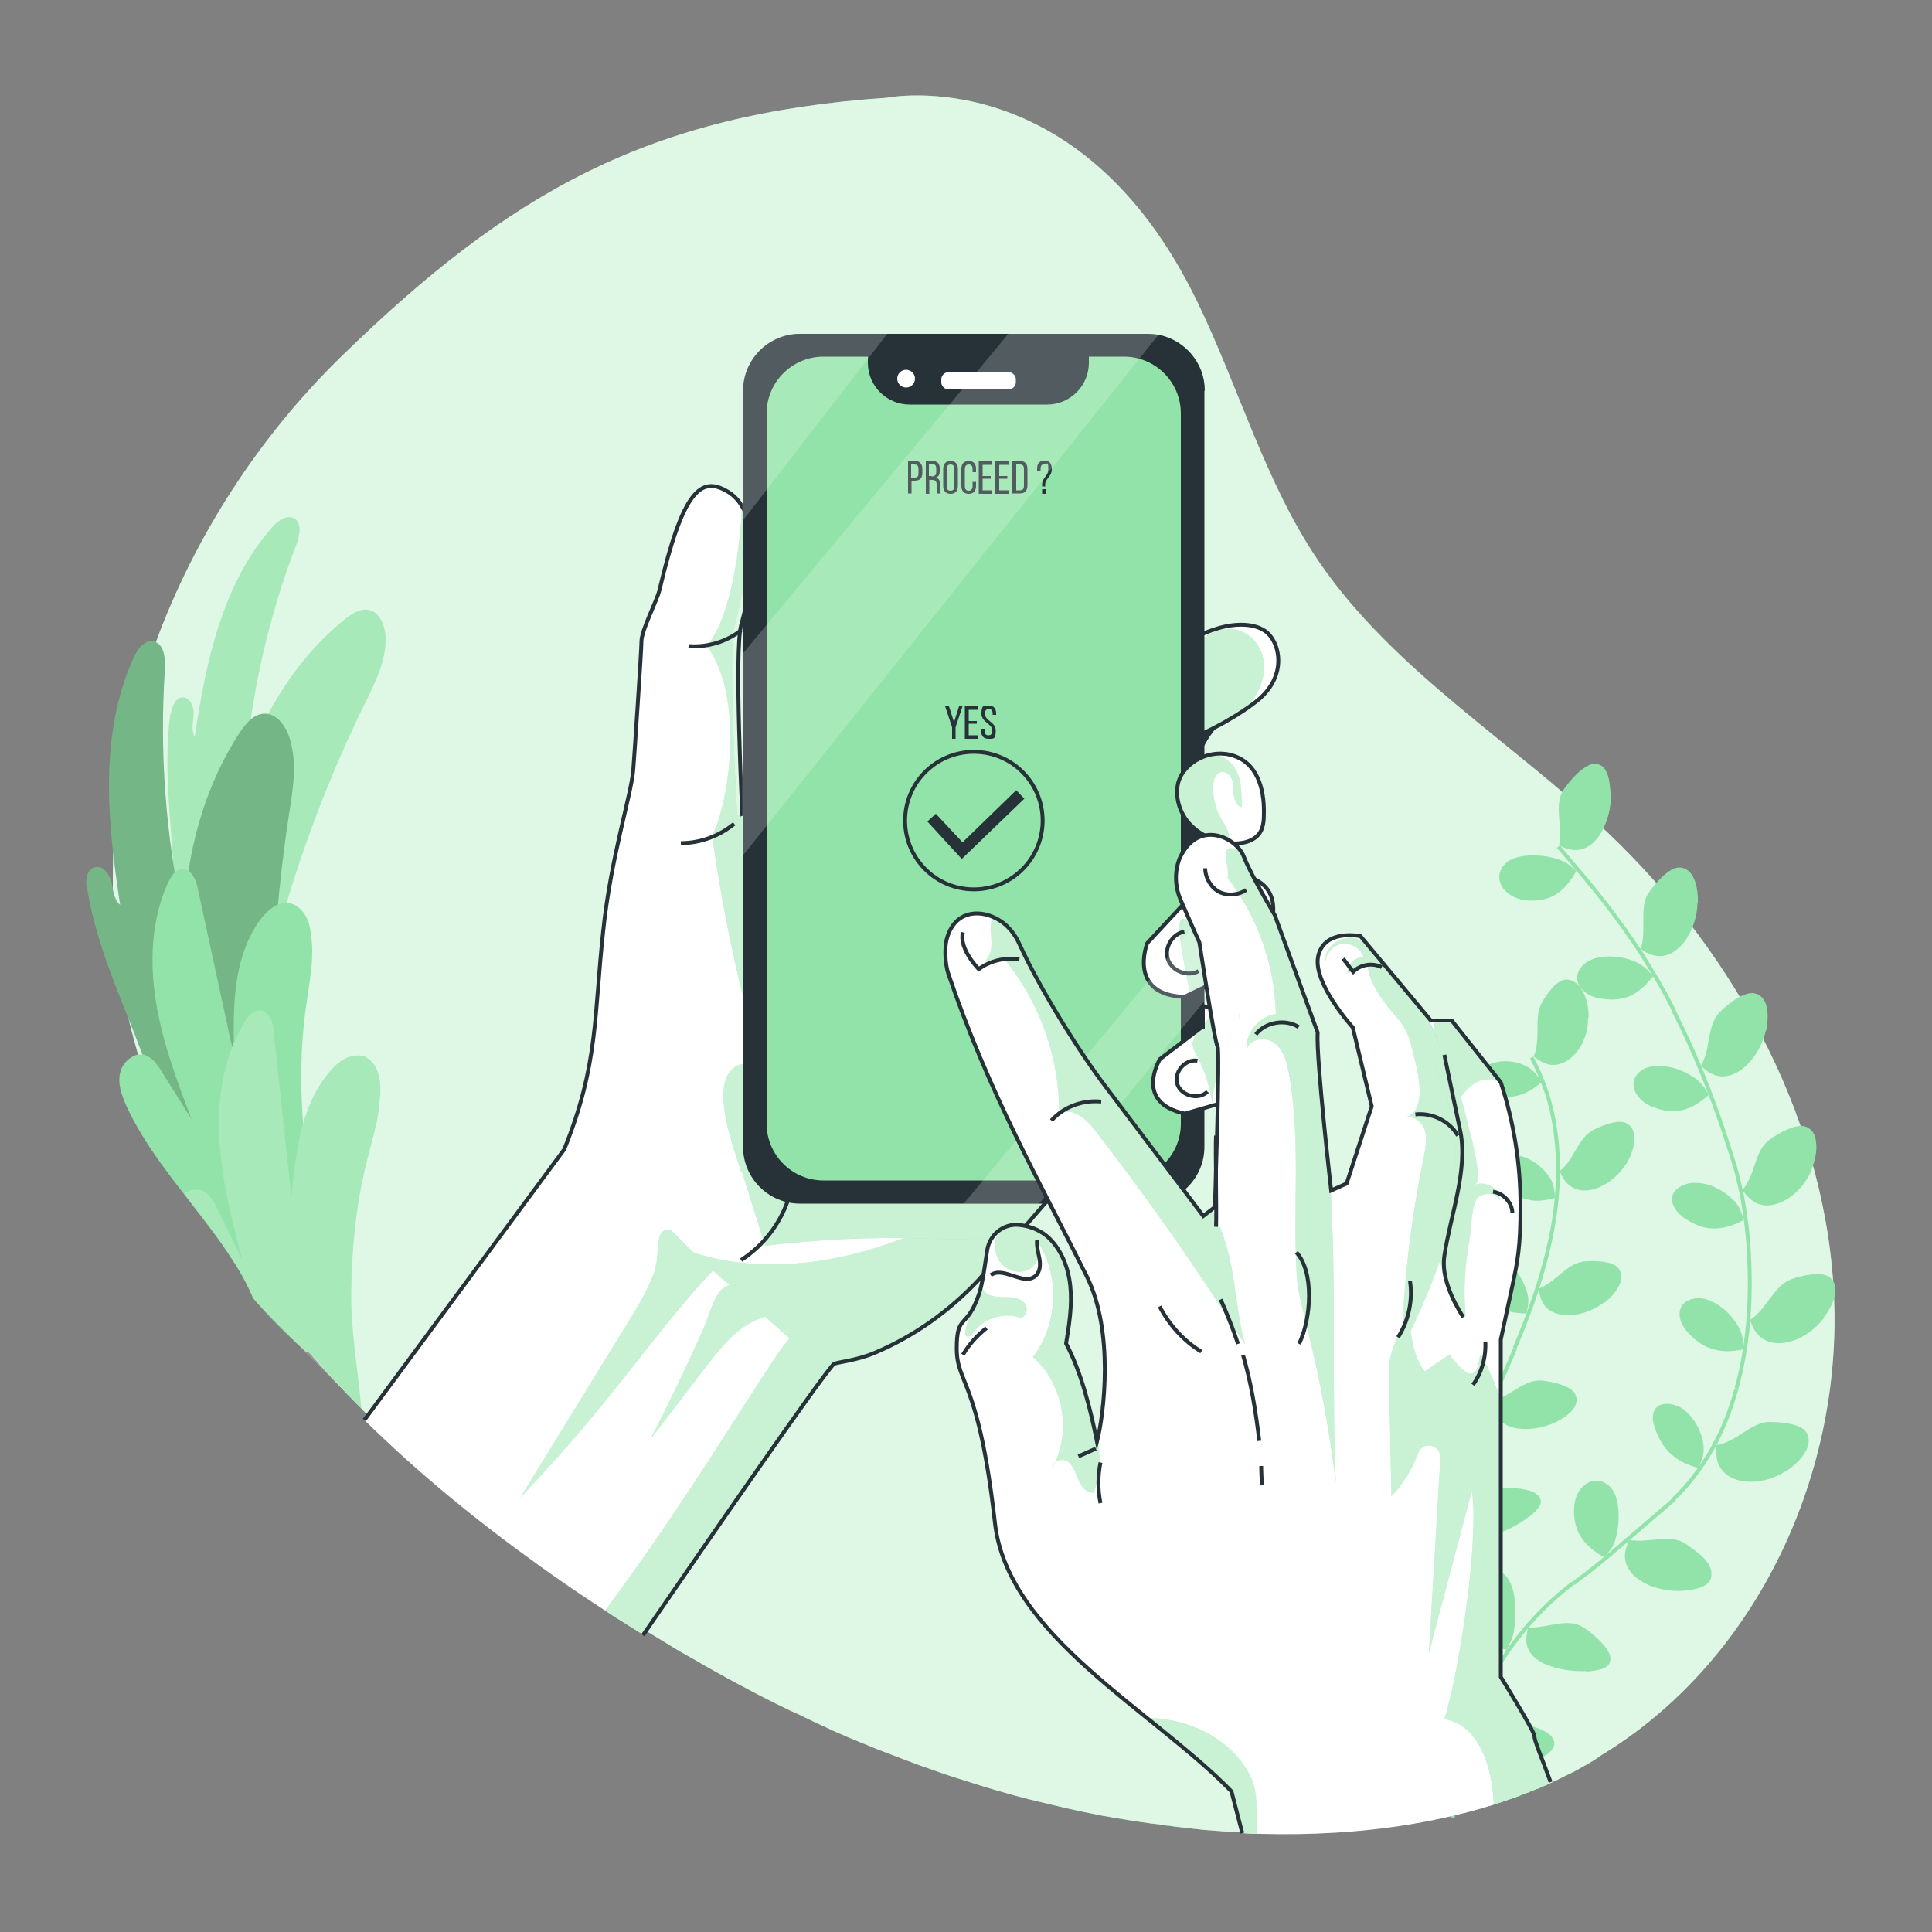 <?xml version="1.0" encoding="UTF-8"?>
<svg id="Layer_1" data-name="Layer 1" xmlns="http://www.w3.org/2000/svg" xmlns:xlink="http://www.w3.org/1999/xlink" version="1.1" viewBox="0 0 500 500">
  <rect x="0" y="0" width="500" height="500" fill="#808080" stroke="none"/>
  <defs>
    <style>
      .cls-1 {
        clip-path: url(#clippath);
      }

      .cls-2, .cls-3, .cls-4, .cls-5, .cls-6, .cls-7, .cls-8 {
        stroke-width: 0px;
      }

      .cls-2, .cls-9, .cls-10, .cls-11 {
        fill: none;
      }

      .cls-3 {
        fill: #263238;
      }

      .cls-4, .cls-5, .cls-12, .cls-7 {
        fill: #fff;
      }

      .cls-4, .cls-5, .cls-8 {
        isolation: isolate;
      }

      .cls-4, .cls-8 {
        opacity: .2;
      }

      .cls-5, .cls-13 {
        opacity: .5;
      }

      .cls-9, .cls-12, .cls-10 {
        stroke: #263238;
      }

      .cls-9, .cls-12, .cls-11 {
        stroke-miterlimit: 10;
      }

      .cls-14 {
        clip-path: url(#clippath-1);
      }

      .cls-15 {
        clip-path: url(#clippath-4);
      }

      .cls-16 {
        clip-path: url(#clippath-3);
      }

      .cls-17 {
        clip-path: url(#clippath-2);
      }

      .cls-18 {
        clip-path: url(#clippath-5);
      }

      .cls-6 {
        fill: #92e3a9;
      }

      .cls-10 {
        stroke-miterlimit: 10;
        stroke-width: 1px;
      }

      .cls-19 {
        opacity: .7;
      }

      .cls-11 {
        stroke: #92e3a9;
      }

      .cls-8 {
        fill: #000;
      }
    </style>
    <clipPath id="clippath">
      <path class="cls-2" d="M301.5,166.3v109.1l-48.2,55.6c-7.6,8.1-16.7,14.6-26.9,18.9-4.6,2-10.2,2.5-10.6,2.9-2.8,2.6-33.2,46.6-49.4,70.2-9.6-5.9-19.1-12.2-28.2-18.8-15.4-11.1-30.3-23.3-43.9-36.7l51.7-70c8.9-22,7.7-34.5,10.1-56.5,2-19.3,7.3-35.3,7.8-41.9.2-2.3,2.1-30.6,2.1-33,0-3.1,4-10.5,4.7-13.5,6-25.6,10.7-29.4,17.4-25.5,1,.6,10,5.6,2,34.7-1.8,6.7.7,49.3.7,49.3l110.7-44.6Z"/>
    </clipPath>
    <clipPath id="clippath-1">
      <path class="cls-2" d="M311,164.2c1.2-.6,2.3-1,3.3-1.3,4-1.4,9.6-2,13.1.4,3.9,2.7,6.2,12.1-2.9,18.7,0,0-6.8,5.4-17.6,9.7-2.8,1.1-6,1-8.6-.5-1.6-.9-2.9-2.2-3-4.1-.4-11,5.7-18.3,15.7-22.9Z"/>
    </clipPath>
    <clipPath id="clippath-2">
      <path class="cls-2" d="M304.8,203.1c-.6,3.3.4,6.8,2.6,9.6,2.3,2.7,5.8,4.7,9.7,5.4,3,.5,6.4.1,8.3-1.8,1.7-1.7,1.7-4.2,1.7-6.4,0-5.4-1.5-12.9-8.9-14.6-6.2-1.4-12.5,2.8-13.4,7.8Z"/>
    </clipPath>
    <clipPath id="clippath-3">
      <path class="cls-2" d="M311.2,265.7l-11,8.4s-6.9,11.2,6.4,14.1l11.5-3.3c5.5-1.6,9.6-6.5,9.6-12.2,0-5.4-3.2-11-16.4-12.3v5.3Z"/>
    </clipPath>
    <clipPath id="clippath-4">
      <path class="cls-2" d="M307.2,233l-10.3,11.1s-5.2,13.3,9.6,13.9l11.6-5.6c5.8-2.8,10.1-8.1,11.2-14.5,1.1-6.4-1.3-12.9-16.6-11.7l-5.5,6.9Z"/>
    </clipPath>
    <clipPath id="clippath-5">
      <path class="cls-2" d="M401.1,461.5c-23.2,10.4-49.4,13.8-75,13.1-1.5,0-3.1-.1-4.6-.2l-2.8-10.8c-20.4-21-57.9-40.3-61.2-69.4-4.2-37.4-9.9-35.9-9.9-45.2s2.6-4.7,5.8-14.2c1-3.1,1.5-7.6,2.1-11.3.6-3.9,4.1-6.8,8-6.5,2.7.2,5.3,1.2,7.3,2.8,3.8,3.2,5.7,8.2,6.2,13.1.5,5-.3,9.9-1.1,14.8,4,7.6,6.3,17,8,25.4,1.8-7,4.5-28.5-2.7-42.9-12.1-24.3-25.4-47.5-35.8-78.3-.8-2.4-1-6.4-.4-8.8,2.4-9.2,11.8-7.7,16.2-2.8,1.2,1.3,2.1,2.8,2.8,4.4,5,10.9,15.2,27.5,22.5,37l24.9,33,3-2.3s1.4-41,.7-41.6c-.7-.7-4.7-26.9-4.7-26.9,0,0-2.2-4.9-4.9-11.1-2.6-6.2,0-11.1,0-11.1,4.7-9.6,14.4-5.1,16.4,0,2,5.1,8,15.1,8,15.1l11.1,30.4c-.4,6.9,3.5,40.9,3.5,40.9l4-1.8,6.5-20-4.9-20.4s-10.7-11.8-8.9-18.7c1.8-6.9,10.9-4.9,10.9-4.9l18.2,21.8h5.4l12.7,16c3.4,10.4,5.1,21.1,5.1,31.9s-.7,14.2-2.2,21.2l-2.9,13.5v87.3s8.7,14,8.7,15.3,1.8,5.3,4.2,11.9Z"/>
    </clipPath>
  </defs>
  <g id="Background_Simple" data-name="Background Simple">
    <g>
      <path class="cls-6" d="M414.2,454.5c-.5.3-1.1.6-1.6,1-.5.3-1,.6-1.5.9-.5.3-1.1.6-1.6.9s-1.1.6-1.6.9-1.1.6-1.6.8c-.5.3-1.1.5-1.6.8-.5.3-1.1.5-1.6.8-.5.2-1.1.5-1.7.8-.7.3-1.3.6-2,.9-.7.3-1.3.6-2,.8-1.4.5-2.7,1.1-4.1,1.6-.5.2-1.1.4-1.6.6-.2,0-.4.1-.6.2-2,.7-4,1.4-6.1,2-1.4.4-2.8.8-4.2,1.2-.7.2-1.4.4-2.1.5-.8.2-1.7.4-2.5.6-.6.1-1.2.3-1.8.4-2.9.6-5.8,1.2-8.8,1.7-.7.1-1.4.2-2,.3-.7.1-1.5.2-2.2.3-1.5.2-2.9.4-4.4.6-.7,0-1.5.2-2.2.2-.5,0-1,.1-1.6.2-.3,0-.7,0-1,.1-1.3.1-2.6.2-4,.3-3.1.2-6.2.4-9.3.5-.4,0-.9,0-1.3,0-.7,0-1.5,0-2.2,0-.9,0-1.8,0-2.6,0-2.1,0-4.3,0-6.4,0-1.5,0-3.1-.1-4.6-.2-.3,0-.6,0-.9,0-2.5-.1-5.1-.3-7.6-.5-1.7-.1-3.4-.3-5.1-.5h-.2c-.8-.1-1.6-.2-2.4-.3-1-.1-2-.2-3.1-.4-.7,0-1.5-.2-2.2-.3-.8-.1-1.7-.2-2.5-.3-3-.4-6.1-.9-9.1-1.4-.8-.1-1.5-.3-2.2-.4-1.4-.2-2.8-.5-4.2-.8-.7-.1-1.3-.3-2-.4-2.9-.6-5.9-1.3-8.8-2-.8-.2-1.6-.4-2.5-.6-.8-.2-1.6-.4-2.5-.6-6-1.5-11.9-3.3-17.8-5.2-.6-.2-1.3-.4-1.9-.6-1.6-.5-3.1-1-4.7-1.6-1.3-.5-2.7-.9-4-1.4-2.1-.8-4.1-1.5-6.1-2.3-1.4-.5-2.8-1.1-4.2-1.6-1.6-.6-3.1-1.3-4.7-1.9-1.4-.6-2.7-1.1-4.1-1.7-.5-.2-1-.5-1.6-.7-1.2-.5-2.5-1.1-3.7-1.7-1.4-.6-2.9-1.3-4.3-2-.2-.1-.4-.2-.6-.3-1.4-.7-2.9-1.4-4.3-2-1.2-.6-2.5-1.2-3.7-1.8-1.8-.9-3.6-1.8-5.5-2.8-1.5-.8-3-1.6-4.5-2.4-1.3-.7-2.7-1.4-4-2.2-.2-.1-.4-.2-.6-.3-1.4-.8-2.7-1.5-4.1-2.3-1-.6-2-1.2-3.1-1.8-1-.6-2-1.1-3-1.7-.9-.5-1.9-1.1-2.8-1.7-1.6-1-3.2-1.9-4.8-2.9-9.6-5.9-19.1-12.2-28.2-18.8-15.4-11.1-30.3-23.3-43.9-36.7-.9-.9-1.9-1.8-2.8-2.8-4.7-4.7-9.2-9.5-13.5-14.5-11.4-13.1-21.5-27.1-29.6-42-6-11.1-11-22.8-14.6-34.9-.8-2.7-1.5-5.4-2.2-8.1-.5-2.2-1-4.5-1.5-6.8-1.8-9.3-2.8-18.7-2.9-28.1,0-2.9,0-5.9.1-8.9.7-18.6,4.5-37.2,11-54.9,10.2-27.7,26.8-53.3,48-74,43.8-42.7,79.7-62.8,141.2-67,0,0,49.9-10.1,80.3,52.7,10.9,22.4,17.6,47,31.7,67.6,19.3,28.1,49.9,46.4,74.7,70,33.6,32,57,75.7,58.5,121.6,1.5,45.9-20.8,93.3-60.7,117.3Z"/>
      <g class="cls-19">
        <path class="cls-7" d="M414.2,454.5c-.5.3-1.1.6-1.6,1-.5.3-1,.6-1.5.9-.5.3-1.1.6-1.6.9s-1.1.6-1.6.9-1.1.6-1.6.8c-.5.3-1.1.5-1.6.8-.5.3-1.1.5-1.6.8-.5.2-1.1.5-1.7.8-.7.3-1.3.6-2,.9-.7.3-1.3.6-2,.8-1.4.5-2.7,1.1-4.1,1.6-.5.2-1.1.4-1.6.6-.2,0-.4.1-.6.2-2,.7-4,1.4-6.1,2-1.4.4-2.8.8-4.2,1.2-.7.2-1.4.4-2.1.5-.8.2-1.7.4-2.5.6-.6.1-1.2.3-1.8.4-2.9.6-5.8,1.2-8.8,1.7-.7.1-1.4.2-2,.3-.7.1-1.5.2-2.2.3-1.5.2-2.9.4-4.4.6-.7,0-1.5.2-2.2.2-.5,0-1,.1-1.6.2-.3,0-.7,0-1,.1-1.3.1-2.6.2-4,.3-3.1.2-6.2.4-9.3.5-.4,0-.9,0-1.3,0-.7,0-1.5,0-2.2,0-.9,0-1.8,0-2.6,0-2.1,0-4.3,0-6.4,0-1.5,0-3.1-.1-4.6-.2-.3,0-.6,0-.9,0-2.5-.1-5.1-.3-7.6-.5-1.7-.1-3.4-.3-5.1-.5h-.2c-.8-.1-1.6-.2-2.4-.3-1-.1-2-.2-3.1-.4-.7,0-1.5-.2-2.2-.3-.8-.1-1.7-.2-2.5-.3-3-.4-6.1-.9-9.1-1.4-.8-.1-1.5-.3-2.2-.4-1.4-.2-2.8-.5-4.2-.8-.7-.1-1.3-.3-2-.4-2.9-.6-5.9-1.3-8.8-2-.8-.2-1.6-.4-2.5-.6-.8-.2-1.6-.4-2.5-.6-6-1.5-11.9-3.3-17.8-5.2-.6-.2-1.3-.4-1.9-.6-1.6-.5-3.1-1-4.7-1.6-1.3-.5-2.7-.9-4-1.4-2.1-.8-4.1-1.5-6.1-2.3-1.4-.5-2.8-1.1-4.2-1.6-1.6-.6-3.1-1.3-4.7-1.9-1.4-.6-2.7-1.1-4.1-1.7-.5-.2-1-.5-1.6-.7-1.2-.5-2.5-1.1-3.7-1.7-1.4-.6-2.9-1.3-4.3-2-.2-.1-.4-.2-.6-.3-1.4-.7-2.9-1.4-4.3-2-1.2-.6-2.5-1.2-3.7-1.8-1.8-.9-3.6-1.8-5.5-2.8-1.5-.8-3-1.6-4.5-2.4-1.3-.7-2.7-1.4-4-2.2-.2-.1-.4-.2-.6-.3-1.4-.8-2.7-1.5-4.1-2.3-1-.6-2-1.2-3.1-1.8-1-.6-2-1.1-3-1.7-.9-.5-1.9-1.1-2.8-1.7-1.6-1-3.2-1.9-4.8-2.9-9.6-5.9-19.1-12.2-28.2-18.8-15.4-11.1-30.3-23.3-43.9-36.7-.9-.9-1.9-1.8-2.8-2.8-4.7-4.7-9.2-9.5-13.5-14.5-11.4-13.1-21.5-27.1-29.6-42-6-11.1-11-22.8-14.6-34.9-.8-2.7-1.5-5.4-2.2-8.1-.5-2.2-1-4.5-1.5-6.8-1.8-9.3-2.8-18.7-2.9-28.1,0-2.9,0-5.9.1-8.9.7-18.6,4.5-37.2,11-54.9,10.2-27.7,26.8-53.3,48-74,43.8-42.7,79.7-62.8,141.2-67,0,0,49.9-10.1,80.3,52.7,10.9,22.4,17.6,47,31.7,67.6,19.3,28.1,49.9,46.4,74.7,70,33.6,32,57,75.7,58.5,121.6,1.5,45.9-20.8,93.3-60.7,117.3Z"/>
      </g>
    </g>
  </g>
  <g id="Plants">
    <g>
      <g>
        <path class="cls-6" d="M44.2,184.9c.3-2,1.2-4.4,3.1-4.4,2,0,2.9,2.5,2.8,4.4-.1,2-.7,4.1.3,5.8,2.9-19.4,7.1-39.6,20.1-54.3,1.4-1.6,3.6-3.2,5.5-2.3,2.2,1.1,1.6,4.4.7,6.8-7.1,18.4-11.5,37.7-13.2,57.3,5.2-14.5,13.6-28.1,25.6-37.8,1.9-1.5,4.2-3.1,6.5-2.5,2.8.7,4,4,4.2,6.9.2,6.1-2.7,11.8-5.4,17.3-10.5,21.4-18.7,43.9-24.5,67-1.2,4.8-2.4,9.9-5.9,13.4-1.6,1.6-4.1,2.9-6,1.8-.9-.5-1.5-1.5-2.1-2.5-6.5-11.4-10.3-24.3-11-37.5-.8-13.3-2.6-26.3-.8-39.6Z"/>
        <path class="cls-4" d="M44.2,184.9c.3-2,1.2-4.4,3.1-4.4,2,0,2.9,2.5,2.8,4.4-.1,2-.7,4.1.3,5.8,2.9-19.4,7.1-39.6,20.1-54.3,1.4-1.6,3.6-3.2,5.5-2.3,2.2,1.1,1.6,4.4.7,6.8-7.1,18.4-11.5,37.7-13.2,57.3,5.2-14.5,13.6-28.1,25.6-37.8,1.9-1.5,4.2-3.1,6.5-2.5,2.8.7,4,4,4.2,6.9.2,6.1-2.7,11.8-5.4,17.3-10.5,21.4-18.7,43.9-24.5,67-1.2,4.8-2.4,9.9-5.9,13.4-1.6,1.6-4.1,2.9-6,1.8-.9-.5-1.5-1.5-2.1-2.5-6.5-11.4-10.3-24.3-11-37.5-.8-13.3-2.6-26.3-.8-39.6Z"/>
      </g>
      <g>
        <path class="cls-6" d="M22.5,230.2c-.4-2.2-.2-5,1.9-5.7,2.1-.7,3.9,1.6,4.4,3.7.5,2.1.6,4.6,2.3,6-3.3-21.4-5.5-44.2,3.5-64,1-2.2,2.7-4.6,5.1-4.2,2.7.5,3.1,4.2,3,6.9-1.5,21.7.2,43.7,4.8,65,.8-17,5.2-34.1,14.6-48.4,1.5-2.2,3.4-4.6,6.1-4.8,3.2-.2,5.6,2.9,6.6,5.9,2.2,6.4,1.1,13.4,0,20.1-4,26.1-5.3,52.6-3.9,78.9.3,5.5.7,11.2-1.8,16.1-1.1,2.2-3.4,4.4-5.8,3.9-1.2-.3-2.1-1.1-3-1.9-10.6-10-18.8-22.4-23.9-36-5.2-13.8-11.4-26.9-13.8-41.6Z"/>
        <path class="cls-8" d="M22.5,230.2c-.4-2.2-.2-5,1.9-5.7,2.1-.7,3.9,1.6,4.4,3.7.5,2.1.6,4.6,2.3,6-3.3-21.4-5.5-44.2,3.5-64,1-2.2,2.7-4.6,5.1-4.2,2.7.5,3.1,4.2,3,6.9-1.5,21.7.2,43.7,4.8,65,.8-17,5.2-34.1,14.6-48.4,1.5-2.2,3.4-4.6,6.1-4.8,3.2-.2,5.6,2.9,6.6,5.9,2.2,6.4,1.1,13.4,0,20.1-4,26.1-5.3,52.6-3.9,78.9.3,5.5.7,11.2-1.8,16.1-1.1,2.2-3.4,4.4-5.8,3.9-1.2-.3-2.1-1.1-3-1.9-10.6-10-18.8-22.4-23.9-36-5.2-13.8-11.4-26.9-13.8-41.6Z"/>
      </g>
      <path class="cls-6" d="M80.6,349.8c0,.1-.3.1-.7.1-.2,0-.5,0-.8-.1-4.8-4.4-9.4-8.9-13.6-13.8-1.5-3.6-3.4-7-5.6-10.3-3.7-5.8-8.1-11.2-12.3-16.7-1-1.3-2-2.6-3-3.9-1-1.4-2.1-2.8-3.1-4.2-3.3-4.6-6.4-9.5-8.8-14.7-1.2-2.7-2.3-5.7-1.6-8.6.4-1.9,1.8-3.5,3.5-4.3.4-.2.7-.3,1.1-.4.3,0,.6,0,.9,0h0c.3,0,.6,0,1,.2,1.9.6,3.1,2.4,4.1,4,2.6,4.2,5.3,8.4,7.9,12.6-3.8-9.9-7.5-19.8-9.2-30.2-1.7-10.4-1.3-21.4,3.1-31.1.4-.8.9-1.7,1.5-2.4h0s0,0,0,0c.6-.7,1.4-1.1,2.3-1.1.4,0,.8.1,1.2.3,1.5.8,2.3,2.9,2.7,4.8,2.5,11.6,5,23.1,7.5,34.7.4,1.9.8,3.9,1.3,5.8.2.7.3,1.4.5,2,0-1,0-2,0-3,0-1.6,0-3.2,0-4.9.1-9.4,1.3-18.9,6.8-26.5,1.2-1.6,2.8-3.2,4.6-4,.8-.3,1.6-.5,2.4-.4.1,0,.3,0,.4,0,2.1.3,3.8,2,4.7,3.9.9,1.9,1.1,4.1,1.3,6.2.9,10.6-4.2,18.9-2.3,46.5,0,1.2.2,2.5.3,3.7,2,22.4,13.5,42.5,1.9,55.6Z"/>
      <path class="cls-6" d="M98.3,283.9c-.3,11.1-6.8,19-7.4,49.7-.2,10.9,1.8,21.4,2.6,30.8-4.7-4.7-9.2-9.5-13.5-14.5-.2,0-.5,0-.8-.1-4.8-4.4-9.4-8.9-13.6-13.8-1.5-3.6-3.4-7-5.6-10.3-3.7-5.8-8.1-11.2-12.3-16.7.5-.4,1.1-.7,1.7-.9.3-.1.7-.2,1-.2.4,0,.7,0,1.1,0,.3,0,.6.1,1,.3,1.8.8,2.8,2.7,3.7,4.5,2.2,4.5,4.3,8.9,6.5,13.4-1.8-6.8-3.5-13.6-4.7-20.5-.6-3.5-1-7-1.2-10.5-.5-8.3.4-16.9,3.5-24.6.1-.3.2-.6.4-.9.7-1.7,1.6-3.4,2.5-5,.5-.8,1.1-1.6,1.8-2.2,0,0,0,0,0,0,.7-.6,1.5-1,2.5-.9.4,0,.8.2,1.2.4.9.6,1.5,1.8,1.8,3.1.2.6.3,1.3.3,1.9,1.3,11.8,2.5,23.5,3.8,35.3.3,2.7.6,5.3.8,8,.2-2.6.5-5.2.8-7.8.5-4,1.2-8,2.3-11.8,1.5-5.1,3.7-9.8,7.3-13.8,1.3-1.5,3.1-2.9,5-3.4.8-.2,1.6-.3,2.4-.2.1,0,.3,0,.4,0,2.1.5,3.6,2.4,4.2,4.4.7,2,.7,4.2.6,6.3Z"/>
      <path class="cls-4" d="M98.3,283.9c-.3,11.1-6.8,19-7.4,49.7-.2,10.9,1.8,21.4,2.6,30.8-4.7-4.7-23.7-23.5-27.9-28.4-1.6-3.6-3.4-7-5.6-10.3-3.7-5.8-8.1-11.2-12.3-16.7.5-.4,1.1-.7,1.7-.9.3-.1.7-.2,1-.2.4,0,.7,0,1.1,0,.3,0,.6.1,1,.3,1.8.8,2.8,2.7,3.7,4.5,2.2,4.5,4.3,8.9,6.5,13.4-1.8-6.8-3.5-13.6-4.7-20.5-.6-3.5-1-7-1.2-10.5-.5-8.3.4-16.9,3.5-24.6.1-.3.2-.6.4-.9.7-1.7,1.6-3.4,2.5-5,.5-.8,1.1-1.6,1.8-2.2,0,0,0,0,0,0,.7-.6,1.5-1,2.5-.9.4,0,.8.2,1.2.4.9.6,1.5,1.8,1.8,3.1.2.6.3,1.3.3,1.9,1.3,11.8,2.5,23.5,3.8,35.3.3,2.7.6,5.3.8,8,.2-2.6.5-5.2.8-7.8.5-4,1.2-8,2.3-11.8,1.5-5.1,3.7-9.8,7.3-13.8,1.3-1.5,3.1-2.9,5-3.4.8-.2,1.6-.3,2.4-.2.1,0,.3,0,.4,0,2.1.5,3.6,2.4,4.2,4.4.7,2,.7,4.2.6,6.3Z"/>
    </g>
    <g>
      <g>
        <g>
          <g>
            <path class="cls-6" d="M416.9,205.2c.3,6.6-3.5,15.8-10.3,14.7-1.1-.2-2.1-.6-3.1-1.1,1-4.9-1.5-10.5,1.2-14.5,1.5-2.2,5.1-6.4,7.7-6.6,3.5-.3,4.2,3.8,4.4,7.5Z"/>
            <path class="cls-6" d="M408,225.3c-2.6,4.7-6,8.4-13.2,7.7-1.6-.2-3.2-.8-4.5-1.8-1.3-1-2.2-2.4-2.3-4-.1-2.1,1.4-4,3.2-4.8,1.7-.8,3.9-1.1,6.1-1,2.3,0,4.7.5,6.5,1.2,1.7.6,2.9,1.7,4.2,2.8Z"/>
          </g>
          <path class="cls-11" d="M403.3,219.1c4,4.7,8,9.3,11.7,14.1"/>
        </g>
        <g>
          <g>
            <path class="cls-6" d="M439.3,233.6c0,3.6-1.4,7.6-3.5,10.3-2.2,2.7-5.1,4.3-8.3,3.2-1.1-.3-2-.9-2.9-1.5.8-2.3.7-5,.7-7.6,0-2.6,0-5.1,1.5-7.1,1.5-2.2,5.1-6.5,7.9-6.4,3.7.2,4.8,5,4.7,9Z"/>
            <path class="cls-6" d="M427.8,252.7c-1.7,2.1-3.5,3.9-5.8,5-2.3,1-5,1.3-8.4.6-1.5-.3-2.9-1-3.9-2-1.1-1-1.7-2.2-1.5-3.7.2-1.9,1.9-3.6,3.8-4.3,1.7-.7,3.8-.9,6-.7,2.2.2,4.5.8,6.2,1.8,1.5.8,2.6,2.1,3.7,3.3Z"/>
          </g>
          <path class="cls-11" d="M415,233.2c3.5,4.4,6.8,9.1,9.9,13.8,3,4.8,5.9,9.6,8.4,14.7"/>
        </g>
        <g>
          <g>
            <path class="cls-6" d="M457,266.7c-1.5,7-8.2,14.3-14.2,11.1-1-.5-1.8-1.2-2.6-2,.6-1.1,1.1-2.3,1.4-3.5.3-1.2.5-2.5.7-3.8.5-2.5,1.1-4.9,2.9-6.7,1.9-1.9,6.2-5.4,9-4.7,3.6.9,3.6,5.8,2.9,9.6Z"/>
            <path class="cls-6" d="M442.3,283.3c-4.1,3.6-8.4,5.8-15,3-2.8-1.2-5.2-4-4.4-6.8.6-1.9,2.5-3.2,4.5-3.5,1.8-.3,4-.1,6.1.5,2.1.7,4.2,1.7,5.8,3,1.3,1.1,2.2,2.5,3,3.9Z"/>
          </g>
          <path class="cls-11" d="M433.2,261.7c5.1,10.1,9.4,20.6,13,31.4"/>
        </g>
        <g>
          <g>
            <path class="cls-6" d="M469.1,302.1c-1.3,3.6-4,6.8-7.1,8.5-3,1.7-6.4,2-8.9-.2-.9-.7-1.5-1.6-2.2-2.4,1.6-1.8,2.5-4.4,3.3-6.8.8-2.5,1.7-4.7,3.7-6.2,2.2-1.6,6.9-4.4,9.5-3.4,1.7.7,2.4,2.1,2.6,4,.3,2.3-.3,4.7-1,6.6Z"/>
            <path class="cls-6" d="M451.3,315.7c-4.8,2.6-9.6,3.5-15.3-.4-2.4-1.6-4.2-4.4-2.8-6.7,1-1.5,3.1-2.4,5.1-2.5,1.8,0,3.9.3,5.8,1.3,2,.9,3.8,2.4,5.1,3.8,1.1,1.3,1.6,2.9,2.1,4.5Z"/>
          </g>
          <path class="cls-11" d="M446.2,293.1l2.6,8.1c.8,2.6,1.4,5.4,2,8.1,1,5.5,1.7,11.1,1.9,16.7"/>
        </g>
        <g>
          <g>
            <path class="cls-6" d="M472,341.1c-2.2,3-5.7,5.4-9.1,6.2-3.4.8-6.6.1-8.6-2.7-.6-.9-1-1.9-1.4-3,4.2-2.6,6-8.7,10.6-10.5,2.5-.9,7.9-2.3,10.1-.5,2.9,2.5.8,7.2-1.6,10.4Z"/>
            <path class="cls-6" d="M451.1,349.2c-2.6.6-5.2.7-7.6,0-2.4-.6-4.7-2.1-6.9-4.6-1.9-2.2-2.8-5.3-.8-7.3,1.4-1.3,3.7-1.6,5.6-1.1,1.8.5,3.6,1.6,5.2,3,1.6,1.5,3,3.4,3.8,5.1.7,1.6.7,3.2.8,4.8Z"/>
          </g>
          <path class="cls-11" d="M452.7,326c.5,11.2-.3,22.6-3.3,33.3"/>
        </g>
        <g>
          <g>
            <path class="cls-6" d="M462,380.8c-1.7,1.1-3.6,1.9-5.5,2.3-2,.4-3.9.5-5.6.2-3.5-.6-6.1-2.7-6.6-6-.2-1.1-.1-2.2-.1-3.3,2.5-.4,4.7-1.8,6.9-3.2,2.2-1.4,4.4-2.8,6.8-2.8,2.7,0,8.3.3,9.7,2.9,1.9,3.5-2,7.7-5.6,10Z"/>
            <path class="cls-6" d="M439.5,379.9c-2.6-.7-4.9-1.7-6.8-3.4-1.9-1.6-3.4-3.9-4.4-6.9-1-2.6-.8-5.3,1.7-6.1,1.7-.5,4,0,5.6,1.2,1.5,1.1,2.8,2.7,3.8,4.6.9,1.9,1.6,4.2,1.5,6,0,1.7-.7,3.1-1.3,4.6Z"/>
          </g>
          <path class="cls-11" d="M449.4,359.4c-1.5,5.4-3.5,10.6-6.2,15.4-2.7,4.8-6,9.3-10,13.1"/>
        </g>
        <g>
          <g>
            <path class="cls-6" d="M435.5,411.7c-3.3.2-7.4-.5-10.4-2.3-3-1.7-5-4.4-4.5-7.8.2-1.1.6-2.1,1-3.1,4.9,1,10.4-1.7,14.6,1,1.1.8,2.8,1.9,4.2,3.2,1.4,1.3,2.5,2.9,2.5,4.4.4,3.4-3.7,4.3-7.4,4.6Z"/>
            <path class="cls-6" d="M415.1,403c-4.7-2.7-8.2-6.2-7.7-13.2.2-3,2.2-6.4,5.5-6.6,2.1-.1,4,1.3,4.9,3.2.8,1.7,1.1,3.9,1.1,6.1,0,2.3-.4,4.6-1,6.5-.6,1.6-1.7,2.9-2.8,4.1Z"/>
          </g>
          <path class="cls-11" d="M433.3,387.9c-.9,1-2,1.8-3.1,2.8l-3.3,2.8-6.5,5.6c-2.2,1.9-4.3,3.7-6.5,5.5-1.1.9-2.2,1.7-3.3,2.6-1.1.8-2.3,1.7-3.4,2.6"/>
        </g>
        <g>
          <g>
            <path class="cls-6" d="M410.9,432.5c-1.5,0-3.1,0-4.8-.2-1.7-.2-3.5-.6-5.1-1.2-3.2-1.1-5.9-3.2-6-6.6,0-1.1.2-2.2.5-3.3,5,.2,10.2-2.7,14.3,0,2.3,1.4,6.4,5,6.9,7.4.2.8,0,1.4-.2,1.9-.3.5-.7.9-1.3,1.2-1.2.5-2.8.7-4.4.9Z"/>
            <path class="cls-6" d="M390,427c-2.7-.6-5.1-1.4-7.1-3-1.9-1.6-3.3-4.1-3.4-8.3,0-3.5,2.2-8.2,5.8-9.1,2.3-.7,4.4.7,5.3,2.5.9,1.6,1.4,3.9,1.5,6.2.1,2.4,0,4.9-.3,6.9-.4,1.8-1.1,3.3-1.9,4.9Z"/>
          </g>
          <path class="cls-11" d="M407.1,409.7c-9.4,7.1-17,16.4-22.4,26.9"/>
        </g>
        <g>
          <g>
            <path class="cls-6" d="M397.9,455.6c-2.6,1.4-6.1,2.6-9.6,2.9-3.4.3-6.7-.4-8.2-3.4-.5-1-.8-2.1-.9-3.2,4.6-2,8.1-6.8,13-6.1,2.7.3,7.9,1.7,9.4,3.7,2,2.6-.9,4.5-3.7,6.1Z"/>
            <path class="cls-6" d="M376.6,459.6c-5.3,1.1-10.4,1.7-14.3-5.8-.7-1.6-1.1-3.7-1-5.7.2-2,1-3.9,2.3-5.1,1.9-1.5,4.3-1.2,5.9,0,1.5,1.1,2.8,2.9,4,4.9,1.2,2.1,2.1,4.4,2.7,6.4.2.9.3,1.8.3,2.6,0,.9,0,1.7,0,2.6Z"/>
          </g>
          <path class="cls-11" d="M384.7,436.6c-5.4,10.5-8.4,22.1-8.7,33.9"/>
        </g>
      </g>
      <g>
        <g>
          <g>
            <path class="cls-6" d="M411,263.4c0,1.8-.3,3.7-1,5.4-.6,1.7-1.6,3.2-2.7,4.3-2.3,2.3-5.2,3.2-7.9,1.9-.9-.4-1.7-1-2.5-1.6.9-2,1-4.5,1-6.9,0-2.4,0-4.8,1-6.8,1.2-2.1,4-6.5,6.8-6.2,1.9.2,3.3,1.7,4.2,3.6.9,1.9,1.3,4.3,1.2,6.3Z"/>
            <path class="cls-6" d="M398.9,280.1c-1.8,1.6-3.8,2.8-6,3.4-2.2.6-4.6.5-7.5-.3-2.3-.7-4.4-2-3.6-4.2.5-1.4,2-2.9,3.7-3.6,1.5-.6,3.4-.9,5.3-.7,2,.2,3.9.9,5.3,1.9,1.2.9,2,2.1,2.8,3.4Z"/>
          </g>
          <path class="cls-11" d="M396.4,273.7c2.8,5.3,4.6,10.6,5.5,15.3"/>
        </g>
        <g>
          <g>
            <path class="cls-6" d="M420.9,301.1c-1.8,3-4.9,5.5-7.9,6.5-3.1,1-6,.5-7.9-1.9-.6-.8-1-1.7-1.5-2.6,3.7-2.7,4.7-8.5,8.6-10.6,2.2-1.1,6.9-3.2,9.1-1.6,3,2.1,1.5,7.1-.4,10.3Z"/>
            <path class="cls-6" d="M402.5,310c-2.4.7-4.7,1-6.9.5-2.2-.4-4.4-1.7-6.6-3.8-.9-.9-1.6-2.1-1.9-3.2-.3-1.1-.1-2.2.7-3.1,1.1-1.2,3.2-1.7,5-1.4,1.6.3,3.4,1.1,4.9,2.2,1.6,1.2,3,2.8,3.8,4.3.7,1.4.8,2.9,1,4.4Z"/>
          </g>
          <path class="cls-11" d="M401.9,289c1,5,1.4,10.1,1.3,15.2-.1,5.1-.7,10.2-1.7,15.3"/>
        </g>
        <g>
          <g>
            <path class="cls-6" d="M415.3,336.9c-2.5,2.1-6.1,3.4-9.3,3.5-3.2,0-6-1.2-7.1-4-.4-.9-.5-1.9-.7-2.9,4.3-1.5,7.2-6.5,11.6-7,2.4-.3,7.5-.3,9.1,1.8,2.1,2.8-.8,6.5-3.6,8.8Z"/>
            <path class="cls-6" d="M395.2,339.9c-4.9,0-9.3-1.1-12.1-6.9-1.2-2.5-1.3-5.7.9-7.1,1.5-.9,3.6-.7,5.2.2,1.5.8,2.9,2.2,3.9,3.8,1.1,1.7,2,3.7,2.3,5.4.3,1.6,0,3-.3,4.5Z"/>
          </g>
          <path class="cls-11" d="M401.5,319.4c-2,10.1-5.4,19.9-9.5,29.5"/>
        </g>
        <g>
          <g>
            <path class="cls-6" d="M403.1,367.8c-2.6,1.4-6.1,2.2-9.3,2-3.1-.2-5.9-1.4-6.8-4.4-.3-1-.4-2-.4-3,4.4-1.1,7.9-5.5,12.4-5.1,2.4.2,7.4,1.2,8.6,3.4,1.6,3-1.6,5.6-4.5,7.1Z"/>
            <path class="cls-6" d="M383.1,368.9c-4.9,0-9.5-.7-11.8-7.5-1-2.9-.5-6.9,2.1-8.3,1.7-.9,3.8-.5,5.2.7,1.3,1.1,2.4,2.7,3.3,4.5.9,1.9,1.5,4,1.7,5.9.2,1.6-.2,3.1-.5,4.7Z"/>
          </g>
          <path class="cls-11" d="M392.1,349c-4,9.6-8.8,19-11.7,29.4"/>
        </g>
        <g>
          <g>
            <path class="cls-6" d="M395.8,392.4c-1.9,1.6-4.8,3.2-7.7,4.3-2.9,1-6,1.4-8.1-.9-.7-.8-1.1-1.7-1.6-2.6,1.8-1.4,3.2-3.3,4.8-4.9,1.6-1.6,3.3-2.9,5.5-3.1,2.4-.3,7.4,0,9.1,1.6,2.3,1.9.1,4-2,5.7Z"/>
            <path class="cls-6" d="M378.1,400.8c-2.1,1.3-4.2,2.4-6.5,2.6-2.3.1-4.9-.8-7.5-4-2.2-2.7-3.4-7.9-1.3-10.8,1.3-1.9,3.5-2.1,5.2-1.3,1.5.7,3.1,2.1,4.5,3.7,1.5,1.7,2.8,3.5,3.8,5.2.8,1.5,1.2,3.1,1.7,4.6Z"/>
          </g>
          <path class="cls-11" d="M380.4,378.4c-1.4,5.2-2.3,10.6-2.3,16,0,5.4-3.3,17.3,1.4,56.1"/>
        </g>
      </g>
    </g>
  </g>
  <g id="Device">
    <g>
      <g>
        <path class="cls-7" d="M301.5,166.3v109.1l-48.2,55.6c-7.6,8.1-16.7,14.6-26.9,18.9-4.6,2-10.2,2.5-10.6,2.9-2.8,2.6-33.2,46.6-49.4,70.2-9.6-5.9-19.1-12.2-28.2-18.8-15.4-11.1-30.3-23.3-43.9-36.7l51.7-70c8.9-22,7.7-34.5,10.1-56.5,2-19.3,7.3-35.3,7.8-41.9.2-2.4,2.1-30.6,2.1-33,0-3.1,4-10.5,4.7-13.5,6-25.6,10.7-29.4,17.4-25.5,1,.6,10,5.6,2,34.6-1.8,6.7.7,49.3.7,49.3l110.7-44.6Z"/>
        <g class="cls-1">
          <g>
            <g>
              <path class="cls-6" d="M233.6,320.5c-17.3,6.7-36.8,9.3-54.4,3.6,7.3,6.5,14.6,12.9,21.9,19.4,3.5,3.1,7.1,6.3,11.6,7.8,7.5,2.6,15.9-.2,22.8-4,18.7-10.4,31.7-28.5,44.1-45.9,2.5-3.6,5-9.3-1.4-6.1-5.1,2.6-9.8,6.7-14.7,9.7-9.5,6-19.4,11.6-30,15.7Z"/>
              <path class="cls-5" d="M233.6,320.5c-17.3,6.7-36.8,9.3-54.4,3.6,7.3,6.5,14.6,12.9,21.9,19.4,3.5,3.1,7.1,6.3,11.6,7.8,7.5,2.6,15.9-.2,22.8-4,18.7-10.4,31.7-28.5,44.1-45.9,2.5-3.6,5-9.3-1.4-6.1-5.1,2.6-9.8,6.7-14.7,9.7-9.5,6-19.4,11.6-30,15.7Z"/>
            </g>
            <g>
              <g>
                <path class="cls-6" d="M183,167.2c10.5,14.8,4.8,43.3,1.3,48.9,0,0,7,54.6,20.9,75.4,7.1-35.6,9.3-72.2,6.3-108.5-1.4-17.3-7.1-41.2-19.4-53.5,0,0-.7,27.4-9.1,37.6Z"/>
                <g class="cls-13">
                  <path class="cls-7" d="M183,167.2c10.5,14.8,4.8,43.3,1.3,48.9,0,0,7,54.6,20.9,75.4,7.1-35.6,9.3-72.2,6.3-108.5-1.4-17.3-7.1-41.2-19.4-53.5,0,0-.7,27.4-9.1,37.6Z"/>
                </g>
              </g>
              <g>
                <path class="cls-6" d="M192,303.2c2,6.4,4,12.8,6,19.2,13.4-1.6,27-2.3,40.5-1.9,7,.2,14,.6,20.8-.8,6.8-1.5,13.5-5.2,16.8-11.3,2.2-4.1,2.3-9.9-1.4-12.6-2.2-1.5-5-1.7-7.7-1.5-8.6.5-16.9,3-25.5,4-8.5,1-17.8.3-24.7-4.8-4.5-3.4-7.5-8.4-11.6-12.4-3.5-3.5-12.7-9-16.5-3.5-4.1,5.9,1.3,19.8,3.1,25.7Z"/>
                <path class="cls-5" d="M192,303.2c2,6.4,4,12.8,6,19.2,13.4-1.6,27-2.3,40.5-1.9,7,.2,14,.6,20.8-.8,6.8-1.5,13.5-5.2,16.8-11.3,2.2-4.1,2.3-9.9-1.4-12.6-2.2-1.5-5-1.7-7.7-1.5-8.6.5-16.9,3-25.5,4-8.5,1-17.8.3-24.7-4.8-4.5-3.4-7.5-8.4-11.6-12.4-3.5-3.5-12.7-9-16.5-3.5-4.1,5.9,1.3,19.8,3.1,25.7Z"/>
              </g>
              <g>
                <path class="cls-6" d="M169.7,328.1c-1.6,5-4.3,9.5-7.1,14-9.3,15.1-18.6,30.3-27.9,45.4,24.6-25.7,35.1-43.4,50.5-59.4-.8,1.7-11.1-9.5-11.4-9.6-4.6-1.5-3,6-4.2,9.5Z"/>
                <g class="cls-13">
                  <path class="cls-7" d="M169.7,328.1c-1.6,5-4.3,9.5-7.1,14-9.3,15.1-18.6,30.3-27.9,45.4,24.6-25.7,35.1-43.4,50.5-59.4-.8,1.7-11.1-9.5-11.4-9.6-4.6-1.5-3,6-4.2,9.5Z"/>
                </g>
              </g>
              <g>
                <path class="cls-6" d="M168.4,372.4c4.8-6.3,9.6-12.5,14.4-18.8,4.5-5.9,9.8-12.3,17.2-13.2-3.5.4-6.9-8.6-11.2-7.8-3.7.6-5.4,8.3-6.7,11.2-4.3,9.6-8.9,19.2-13.7,28.5Z"/>
                <path class="cls-5" d="M168.4,372.4c4.8-6.3,9.6-12.5,14.4-18.8,4.5-5.9,9.8-12.3,17.2-13.2-3.5.4-6.9-8.6-11.2-7.8-3.7.6-5.4,8.3-6.7,11.2-4.3,9.6-8.9,19.2-13.7,28.5Z"/>
              </g>
              <g>
                <path class="cls-6" d="M146.8,429.2c3.7,3.1,7.5,6.1,11.2,9.2,23.6-26,43.7-55,59.8-86.2-2.6-1.2-5-.5-12.4-6.5-2.1-1.6-29.2,47.7-58.6,83.6Z"/>
                <path class="cls-5" d="M146.8,429.2c3.7,3.1,7.5,6.1,11.2,9.2,23.6-26,43.7-55,59.8-86.2-2.6-1.2-5-.5-12.4-6.5-2.1-1.6-29.2,47.7-58.6,83.6Z"/>
              </g>
            </g>
          </g>
        </g>
      </g>
      <path class="cls-9" d="M94.3,367.5l51.7-70c8.9-22,7.7-34.5,10.1-56.5,2-19.3,7.3-35.3,7.8-41.9.2-2.4,2.1-30.6,2.1-33,0-3.1,4-10.5,4.7-13.5,6-25.6,10.7-29.4,17.4-25.5,1,.6,11.7,5.6,3.7,34.7-1.8,6.7.3,48.8.3,48.8l109.4-44.1v109.1l-48.2,55.6c-7.6,8.1-16.7,14.6-26.9,18.9-4.6,2-10.2,2.5-10.6,2.9-2.8,2.6-33.2,46.6-49.4,70.2"/>
      <g>
        <g>
          <g>
            <path class="cls-7" d="M311,164.2c1.2-.6,2.3-1,3.3-1.3,4-1.4,9.6-2,13.1.4,3.9,2.7,6.2,12.1-2.9,18.7,0,0-6.8,5.4-17.6,9.7-2.8,1.1-6,1-8.6-.5-1.6-.9-2.9-2.2-3-4.1-.4-11,5.7-18.3,15.7-22.9Z"/>
            <g class="cls-14">
              <g>
                <path class="cls-6" d="M307.9,170.6c-1.2,4.2-.6,8.8,0,13.1.3,2.3,1,5,3.1,5.8,1.9.8,4-.4,5.7-1.5,3.2-2.2,6.3-4.7,8.3-8.1,2-3.3,2.9-7.6,1.4-11.2-3.8-9.3-16-6.8-18.6,1.8Z"/>
                <path class="cls-5" d="M307.9,170.6c-1.2,4.2-.6,8.8,0,13.1.3,2.3,1,5,3.1,5.8,1.9.8,4-.4,5.7-1.5,3.2-2.2,6.3-4.7,8.3-8.1,2-3.3,2.9-7.6,1.4-11.2-3.8-9.3-16-6.8-18.6,1.8Z"/>
              </g>
            </g>
            <path class="cls-9" d="M311,164.2c1.2-.6,2.3-1,3.3-1.3,4-1.4,9.6-2,13.1.4,3.9,2.7,6.2,12.1-2.9,18.7,0,0-6.8,5.4-17.6,9.7-2.8,1.1-6,1-8.6-.5-1.6-.9-2.9-2.2-3-4.1-.4-11,5.7-18.3,15.7-22.9Z"/>
          </g>
          <path class="cls-9" d="M309.6,215.1l-15.9,8v-24.4l19.4-9s-9.9,13.4-3.5,25.4Z"/>
          <path class="cls-9" d="M304.2,224.4l-10.5,5.8v27.3l17.2-6.4,2.2-25.1s-2.7-1.2-8.9-1.7Z"/>
          <g>
            <g>
              <g>
                <path class="cls-3" d="M311.7,101.1v195.7c0,8.1-6.6,14.7-14.7,14.7h-90c-8.1,0-14.7-6.6-14.7-14.7V101.1c0-8.1,6.6-14.7,14.7-14.7h90c1.1,0,2.1.1,3.2.3,6.6,1.5,11.6,7.3,11.6,14.4Z"/>
                <path class="cls-6" d="M290.9,305.5h-77.8c-8.1,0-14.7-6.6-14.7-14.7V107c0-8.1,6.6-14.7,14.7-14.7h77.8c8.1,0,14.7,6.6,14.7,14.7v183.8c0,8.1-6.6,14.7-14.7,14.7Z"/>
              </g>
              <path class="cls-3" d="M271.1,104.7h-35.7c-5.9,0-10.8-4.8-10.8-10.8v-1.7h57.2v1.7c0,5.9-4.8,10.8-10.8,10.8Z"/>
            </g>
            <circle class="cls-12" cx="234.5" cy="98" r="2.8"/>
            <path class="cls-12" d="M261,101.3h-15.5c-1.3,0-2.4-1.1-2.4-2.4v-.7c0-1.3,1.1-2.4,2.4-2.4h15.5c1.3,0,2.4,1.1,2.4,2.4v.7c0,1.3-1.1,2.4-2.4,2.4Z"/>
          </g>
          <g>
            <path class="cls-7" d="M304.8,203.1c-.6,3.3.4,6.8,2.6,9.6,2.3,2.7,5.8,4.7,9.7,5.4,3,.5,6.4.1,8.3-1.8,1.7-1.7,1.7-4.1,1.7-6.4,0-5.4-1.5-12.9-8.9-14.6-6.2-1.4-12.5,2.8-13.4,7.8Z"/>
            <g class="cls-17">
              <g>
                <path class="cls-6" d="M304.8,201.5c-1.1,3.7.2,7.9,2.8,10.8s6.4,4.5,10.2,5.2c.8-1.6-.5-3.4-1.4-5-1.7-2.7-2.6-6-2.4-9.2,0-1.5.6-3.2,2.1-3.5,1.3-.2,2.4.9,2.8,2.1.4,1.2.2,2.6.4,3.9.2,1.3.7,2.7,2,3.1.1-2.9,0-6-1-8.7-3-7.4-13.2-6.2-15.4,1.2Z"/>
                <path class="cls-5" d="M304.8,201.5c-1.1,3.7.2,7.9,2.8,10.8s6.4,4.5,10.2,5.2c.8-1.6-.5-3.4-1.4-5-1.7-2.7-2.6-6-2.4-9.2,0-1.5.6-3.2,2.1-3.5,1.3-.2,2.4.9,2.8,2.1.4,1.2.2,2.6.4,3.9.2,1.3.7,2.7,2,3.1.1-2.9,0-6-1-8.7-3-7.4-13.2-6.2-15.4,1.2Z"/>
              </g>
            </g>
            <path class="cls-9" d="M304.8,203.1c-.6,3.3.4,6.8,2.6,9.6,2.3,2.7,5.8,4.7,9.7,5.4,3,.5,6.4.1,8.3-1.8,1.7-1.7,1.7-4.1,1.7-6.4,0-5.4-1.5-12.9-8.9-14.6-6.2-1.4-12.5,2.8-13.4,7.8Z"/>
          </g>
          <g>
            <g>
              <path class="cls-7" d="M311.2,265.7l-11,8.4s-6.9,11.2,6.4,14.1l11.5-3.3c5.5-1.6,9.6-6.5,9.6-12.2,0-5.4-3.2-11-16.4-12.3v5.3Z"/>
              <g class="cls-16">
                <g>
                  <path class="cls-6" d="M308.7,270.4c0,.9.5,1.8.9,2.6,2.3,4.1,3.7,8.7,4.2,13.4-.4-3.4,1.5-7.8,1.4-11.4-.1-3.7-.4-8.4-2.4-11.5-1.1,1.8-4.2,4.6-4.2,6.9Z"/>
                  <path class="cls-5" d="M308.7,270.4c0,.9.5,1.8.9,2.6,2.3,4.1,3.7,8.7,4.2,13.4-.4-3.4,1.5-7.8,1.4-11.4-.1-3.7-.4-8.4-2.4-11.5-1.1,1.8-4.2,4.6-4.2,6.9Z"/>
                </g>
              </g>
              <path class="cls-9" d="M311.2,265.7l-11,8.4s-6.9,11.2,6.4,14.1l11.5-3.3c5.5-1.6,9.6-6.5,9.6-12.2,0-5.4-3.2-11-16.4-12.3v5.3Z"/>
            </g>
            <g>
              <path class="cls-7" d="M307.2,233l-10.3,11.1s-5.2,13.3,9.6,13.9l11.6-5.6c5.8-2.8,10.1-8.1,11.2-14.5,1.1-6.4-1.3-12.9-16.6-11.7l-5.5,6.9Z"/>
              <g class="cls-15">
                <g>
                  <path class="cls-6" d="M307.9,256.7c1,.9,2.7.2,3.4-.9.7-1.2.6-2.6.4-3.9-.3-2-2.8-15.7-5.9-14-1.9,1,1.7,16.4,2.1,18.8Z"/>
                  <path class="cls-5" d="M307.9,256.7c1,.9,2.7.2,3.4-.9.7-1.2.6-2.6.4-3.9-.3-2-2.8-15.7-5.9-14-1.9,1,1.7,16.4,2.1,18.8Z"/>
                </g>
              </g>
              <path class="cls-9" d="M307.2,233l-10.3,11.1s-5.2,13.3,9.6,13.9l11.6-5.6c5.8-2.8,10.1-8.1,11.2-14.5,1.1-6.4-1.3-12.9-16.6-11.7l-5.5,6.9Z"/>
            </g>
            <path class="cls-9" d="M306.5,241.1c-3.2.6-5.3,4.3-4.2,7.3,1.1,3,5.2,4.5,7.9,2.9"/>
            <path class="cls-12" d="M309.9,274.5c-3.2-.5-6.2,3-5.2,6.1,1,3,5.5,4.2,7.8,1.9"/>
          </g>
          <path class="cls-9" d="M178.2,167.2c4.8.4,9.8-1.1,13.6-4.1"/>
          <path class="cls-9" d="M190,213.2c-3.9,3.2-8.8,5-13.8,5"/>
          <path class="cls-9" d="M203.9,310.7c-2.2,6.3-6.5,11.8-12.1,15.4"/>
        </g>
        <g>
          <g>
            <circle class="cls-10" cx="252" cy="212.3" r="17.8" transform="translate(-77.4 219.2) rotate(-41.3)"/>
            <polygon class="cls-3" points="248.9 222.3 240 212.6 242.2 210.6 249.1 218 263 204.5 265.1 206.7 248.9 222.3"/>
          </g>
          <g>
            <path class="cls-3" d="M246.4,188.2l-1.8-5.4h1l1.3,4.1,1.3-4.1h.9l-1.8,5.4v3h-.9v-3h0Z"/>
            <path class="cls-3" d="M252.8,186.5v.8h-2.1v3h2.5v.9h-3.5v-8.4h3.5v.9h-2.5v2.9h2.1Z"/>
            <path class="cls-3" d="M257.8,184.8v.2h-.9v-.3c0-.8-.3-1.2-1-1.2s-1,.4-1,1.2c0,1.9,2.8,2.1,2.8,4.4s-.6,2.1-1.9,2.1-1.9-.8-1.9-2.1v-.5h.9v.5c0,.8.3,1.2,1,1.2s1-.4,1-1.2c0-1.9-2.8-2.1-2.8-4.4s.6-2.1,1.9-2.1c1.3,0,1.9.8,1.9,2.1Z"/>
          </g>
        </g>
        <g>
          <path class="cls-3" d="M236.8,119.3c1.3,0,1.9.8,1.9,2.1v1c0,1.3-.6,2-2,2h-.8v3.3h-.9v-8.4h1.8ZM236.7,123.6c.7,0,1-.3,1-1.1v-1.1c0-.8-.3-1.2-1-1.2h-.9v3.4h.8Z"/>
          <path class="cls-3" d="M241.3,119.3c1.3,0,1.9.7,1.9,1.9v.7c0,.9-.3,1.5-1,1.7.8.2,1.1.9,1.1,1.8v1.3c0,.4,0,.7.2,1h-.9c-.1-.2-.2-.5-.2-1v-1.3c0-.9-.4-1.2-1.2-1.2h-.7v3.6h-.9v-8.4h1.9ZM241.1,123.3c.7,0,1.2-.2,1.2-1.2v-.8c0-.8-.3-1.2-1-1.2h-.9v3.1h.7Z"/>
          <path class="cls-3" d="M244.1,121.4c0-1.3.6-2.1,1.9-2.1s1.9.8,1.9,2.1v4.3c0,1.3-.6,2.1-1.9,2.1s-1.9-.8-1.9-2.1v-4.3ZM245,125.8c0,.8.3,1.2,1,1.2s1-.4,1-1.2v-4.4c0-.8-.3-1.2-1-1.2s-1,.5-1,1.2v4.4Z"/>
          <path class="cls-3" d="M252.6,121.4v.8h-.9v-.8c0-.8-.3-1.2-1-1.2s-1,.5-1,1.2v4.4c0,.8.3,1.2,1,1.2s1-.5,1-1.2v-1.1h.9v1c0,1.3-.6,2.1-1.9,2.1s-1.9-.8-1.9-2.1v-4.3c0-1.3.6-2.1,1.9-2.1,1.3,0,1.9.8,1.9,2.1Z"/>
          <path class="cls-3" d="M256.4,123.1v.8h-2.1v3h2.5v.9h-3.5v-8.4h3.5v.9h-2.5v2.9h2.1Z"/>
          <path class="cls-3" d="M260.7,123.1v.8h-2.1v3h2.5v.9h-3.5v-8.4h3.5v.9h-2.5v2.9h2.1Z"/>
          <path class="cls-3" d="M264,119.3c1.3,0,1.9.8,1.9,2.1v4.2c0,1.3-.6,2.1-1.9,2.1h-2v-8.4h2ZM264,126.9c.7,0,1-.4,1-1.2v-4.3c0-.8-.3-1.2-1-1.2h-1v6.7h1Z"/>
          <path class="cls-3" d="M272.2,121.4c0,2-1.7,2.4-1.7,4s0,.3,0,.5h-.8c0-.1,0-.3,0-.5,0-1.8,1.6-2.1,1.6-4.1s-.3-1.2-1-1.2-1,.5-1,1.2v.7h-.9v-.7c0-1.3.6-2.1,1.9-2.1,1.3,0,1.9.8,1.9,2.1ZM270.6,126.6v1.2h-.9v-1.2h.9Z"/>
        </g>
      </g>
      <path class="cls-4" d="M229.7,86.3l-37.6,48.6v-33.8c0-8.1,6.6-14.7,14.7-14.7h22.8Z"/>
      <path class="cls-4" d="M300,86.4l-107.9,135.2v-52.3l69.1-83.2h35.6c1.1,0,2.1.1,3.2.4Z"/>
      <polygon class="cls-4" points="311.7 236.5 311.7 259.1 305.6 266.5 273.9 305.5 268.9 311.5 249.4 311.5 254.4 305.5 305.6 243.7 311.7 236.5"/>
    </g>
  </g>
  <g id="Hand">
    <g>
      <path class="cls-7" d="M401.1,461.5c-23.2,10.4-49.4,13.8-75,13.1-1.5,0-3.1-.1-4.6-.2l-2.8-10.8c-20.4-21-57.9-40.3-61.2-69.4-4.2-37.4-9.9-35.9-9.9-45.2s2.6-4.7,5.8-14.2c1-3.1,1.5-7.6,2.1-11.3.6-3.9,4.1-6.8,8-6.5,2.7.2,5.3,1.2,7.3,2.8,3.8,3.2,5.7,8.2,6.2,13.1.5,5-.3,9.9-1.1,14.8,4,7.6,6.3,17,8,25.4,1.8-7,4.5-28.5-2.7-42.9-12.1-24.3-25.4-47.5-35.8-78.3-.8-2.4-1-6.4-.4-8.8,2.4-9.2,11.8-7.7,16.2-2.8,1.2,1.3,2.1,2.8,2.8,4.4,5,10.9,15.2,27.5,22.5,37l24.9,33,3-2.3s1.4-41,.7-41.6c-.7-.7-4.7-26.9-4.7-26.9,0,0-2.2-4.9-4.9-11.1-2.6-6.2,0-11.1,0-11.1,4.7-9.6,14.4-5.1,16.4,0,2,5.1,8,15.1,8,15.1l11.1,30.4c-.4,6.9,3.5,40.9,3.5,40.9l4-1.8,6.5-20-4.9-20.4s-10.7-11.8-8.9-18.7c1.8-6.9,10.9-4.9,10.9-4.9l18.2,21.8h5.4l12.7,16c3.4,10.4,5.1,21.1,5.1,31.9s-.7,14.2-2.2,21.2l-2.9,13.5v87.3s8.7,14,8.7,15.3,1.8,5.3,4.2,11.9Z"/>
      <g class="cls-18">
        <g>
          <g>
            <path class="cls-6" d="M249.9,344.5c-.1.4-.2,1,.2,1.3.5.4,1.3-.2,1.7-.8,2.6-3.8,7.9-5.5,12.2-4,1.7,0,2.2-2.6,1.1-3.8s-2.9-1.5-4.6-1.5c-1.7,0-3.4,0-4.9-.8-1.7-1.1-2.4-3.3-2-5.2-1.1,4.9-2.5,9.9-3.8,14.8Z"/>
            <g class="cls-13">
              <path class="cls-7" d="M249.9,344.5c-.1.4-.2,1,.2,1.3.5.4,1.3-.2,1.7-.8,2.6-3.8,7.9-5.5,12.2-4,1.7,0,2.2-2.6,1.1-3.8s-2.9-1.5-4.6-1.5c-1.7,0-3.4,0-4.9-.8-1.7-1.1-2.4-3.3-2-5.2-1.1,4.9-2.5,9.9-3.8,14.8Z"/>
            </g>
          </g>
          <g>
            <path class="cls-6" d="M272.3,379.9c.2-.5.5-.9.7-1.4-.4.3-.7.8-.7,1.4Z"/>
            <path class="cls-6" d="M278.4,348c-.4-5.1.3-10.2.1-15.2-.2-5.1-1.5-10.4-5.2-13.9-5.3-5-19.8-2.4-14.9,7,1.3,2.6,4.8,4,7.5,2.8,2.7-1.2,4-4.9,2.6-7.4,5.9,8.9,5.3,21.5-1.2,29.9,7.5,6.5,9.9,18.2,5.8,27.2.9-.7,2.4-.8,3.4,0,1.4,1.1,1.9,3,2.6,4.6.7,1.7,2.1,3.4,3.9,3.3,2.5-6,1.6-12.9,0-19.3-1.6-6.3-4-12.5-4.5-19.1Z"/>
            <path class="cls-6" d="M320.6,262.4c0,.3,0,.7.1,1,0-.3,0-.7-.1-1Z"/>
            <path class="cls-6" d="M310.5,306.9c-7.2-14.1-14.4-28.3-22.3-42.1-4.6-8-9.5-16-15.7-22.9-2.7-3.1-10.6-10.2-14.9-5.5-2.9,3.1.9,8.8-2.6,12.2.8,0,4.8-.4,5.3.1,9,11.1,14,25.5,13.8,39.8,2.9-2.3,6.9.9,9.1,3.8,13.9,17.9,26.9,36.5,39,55.7-2.3-8.5-2.4-17.5-4.9-25.9-1.6-5.3-4.1-10.3-6.6-15.2Z"/>
            <g class="cls-13">
              <path class="cls-7" d="M272.3,379.9c.2-.5.5-.9.7-1.4-.4.3-.7.8-.7,1.4Z"/>
              <path class="cls-7" d="M278.4,348c-.4-5.1.3-10.2.1-15.2-.2-5.1-1.5-10.4-5.2-13.9-5.3-5-19.8-2.4-14.9,7,1.3,2.6,4.8,4,7.5,2.8,2.7-1.2,4-4.9,2.6-7.4,5.9,8.9,5.3,21.5-1.2,29.9,7.5,6.5,9.9,18.2,5.8,27.2.9-.7,2.4-.8,3.4,0,1.4,1.1,1.9,3,2.6,4.6.7,1.7,2.1,3.4,3.9,3.3,2.5-6,1.6-12.9,0-19.3-1.6-6.3-4-12.5-4.5-19.1Z"/>
              <path class="cls-7" d="M320.6,262.4c0,.3,0,.7.1,1,0-.3,0-.7-.1-1Z"/>
              <path class="cls-7" d="M310.5,306.9c-7.2-14.1-14.4-28.3-22.3-42.1-4.6-8-9.5-16-15.7-22.9-2.7-3.1-10.6-10.2-14.9-5.5-2.9,3.1.9,8.8-2.6,12.2.8,0,4.8-.4,5.3.1,9,11.1,14,25.5,13.8,39.8,2.9-2.3,6.9.9,9.1,3.8,13.9,17.9,26.9,36.5,39,55.7-2.3-8.5-2.4-17.5-4.9-25.9-1.6-5.3-4.1-10.3-6.6-15.2Z"/>
            </g>
          </g>
          <g>
            <path class="cls-6" d="M317.7,227.2c7.7,10,12.2,22.5,12.5,35.2-4.4.6-8,5-7.6,9.5.4-3,4.8-3.8,7.2-2s3.2,5,3.8,8c3.2,17.6.8,35.7,2.1,53.5.5,6.7,6.2,21.4,10,52.2-1-22.4,0-46.1-1-68.5-.7-17-1-31-3.7-47.7-2-12-7.4-25.6-13.3-36.2-1.4-2.6-4.9-10.4-7.8-11.4-4.7-1.7-1.5,4.4-2.2,7.5Z"/>
            <path class="cls-5" d="M317.7,227.2c7.7,10,12.2,22.5,12.5,35.2-4.4.6-8,5-7.6,9.5.4-3,4.8-3.8,7.2-2s3.2,5,3.8,8c3.2,17.6.8,35.7,2.1,53.5.5,6.7,6.2,21.4,10,52.2-1-22.4,0-46.1-1-68.5-.7-17-1-31-3.7-47.7-2-12-7.4-25.6-13.3-36.2-1.4-2.6-4.9-10.4-7.8-11.4-4.7-1.7-1.5,4.4-2.2,7.5Z"/>
            <g>
              <path class="cls-6" d="M343,249.6c-.2-2.4,1.7-4.8,4.1-5.3,2.4-.5,5,1.1,5.8,3.4-2.2-.1-4.3,2-4.2,4.2,1.7-.7,3.5-1.4,5.2-2,.7,5.1,4.1,9.4,7.5,13.3,3.4,3.9,3.6,6.6,4.9,11.6,1.2,5,2.5,12.7-2.4,14.3,2.2-.4,4.3,1.5,4.9,3.6s.1,4.4-.3,6.6c-3.4,16.4-5.3,33.1-5.8,49.8,4.5-8.4,10.1-21.6,12.4-30.8,5.4-22.3,3.3-25.8-.2-40.3-2.2-9.4-6.6-18-12.9-25.4-2.6-3.1-6.6-8-10.5-9.5-4-1.6-9.4,1.8-8.5,6.6Z"/>
              <path class="cls-5" d="M343,249.6c-.2-2.4,1.7-4.8,4.1-5.3,2.4-.5,5,1.1,5.8,3.4-2.2-.1-4.3,2-4.2,4.2,1.7-.7,3.5-1.4,5.2-2,.7,5.1,4.1,9.4,7.5,13.3,3.4,3.9,3.6,6.6,4.9,11.6,1.2,5,2.5,12.7-2.4,14.3,2.2-.4,4.3,1.5,4.9,3.6s.1,4.4-.3,6.6c-3.4,16.4-5.3,33.1-5.8,49.8,2-3.7,4.2-8.3,6.2-13.2,2.6-6.1,4.9-12.5,6.1-17.6,5.4-22.3,3.3-25.8-.2-40.3-2.2-9.4-6.6-18-12.9-25.4-2.6-3.1-6.6-8-10.5-9.5-4-1.6-9.4,1.8-8.5,6.6Z"/>
              <g>
                <path class="cls-6" d="M377.1,285c1.5-1.9,3-3.9,5.2-5,2.2-1.1,5.1-.9,6.6,1-3.5-3.9-6.6-8.2-9.2-12.7-.9-1.6-1.8-3.3-3.4-4.3-1.3-.8-3.9-1.2-4.9.4-.9,1.4.4,3.9.8,5.2,1.6,5.2,3.2,10.3,4.9,15.5Z"/>
                <path class="cls-5" d="M377.1,285c1.5-1.9,3-3.9,5.2-5,2.2-1.1,5.1-.9,6.6,1-3.5-3.9-6.6-8.2-9.2-12.7-.9-1.6-1.8-3.3-3.4-4.3-1.3-.8-3.9-1.2-4.9.4-.9,1.4.4,3.9.8,5.2,1.6,5.2,3.2,10.3,4.9,15.5Z"/>
              </g>
            </g>
            <path class="cls-6" d="M375.5,310.3c-1,4.7-2.6,9.3-2.7,14.1-.1,5.9,2.3,11.9,6.5,16.1-.6-6.5-.2-13.2,1-19.6.4-2.1.5-9.6,2.2-11s4.7-1.3,5.6.7c0-3-3.7-5.2-6.4-3.9,2.1-1-.8-12-1.4-14.1-.7-2.9-3.8-17.1-7.1-17.8-3.3-.8-.3,4.5,0,5.6,1.2,3.2,2,6.5,2.6,9.8,1.1,6.7,1,13.6-.4,20.2Z"/>
            <path class="cls-5" d="M375.5,310.3c-1,4.7-2.6,9.3-2.7,14.1-.1,5.9,2.3,11.9,6.5,16.1-.6-6.5-.2-13.2,1-19.6.4-2.1.5-9.6,2.2-11s4.7-1.3,5.6.7c0-3-3.7-5.2-6.4-3.9,2.1-1-.8-12-1.4-14.1-.7-2.9-3.8-17.1-7.1-17.8-3.3-.8-.3,4.5,0,5.6,1.2,3.2,2,6.5,2.6,9.8,1.1,6.7,1,13.6-.4,20.2Z"/>
          </g>
          <g>
            <path class="cls-6" d="M359.4,352.3l.7,34.9c3.1-3.1,5.4-7,6.9-11.1,1.1-3.2,5.8-2.3,5.7,1,0,.5,0,1,0,1.5-1,16.4-1.9,32.8-2.9,49.2l11.1-41.9c2,12.3-3.3,47.1-7.1,59,9.2,1.5,12.5,13,12.8,22.3s.2,20.3,7.7,25.8c7.2-3.2,6.3-1.1,10-1,4.5,0,8.5-2.5,11.9-6.6,1.3-1.6,2.5-4.6,2.5-6.6.1-5.6-2.8-10.2-5.3-14.9-18.3-34.6-11.9-78.3-29.9-113-.1-.2-.5-.2-.5,0h0c-.8,7-3.6,5.3-7.9-.3,0,0-6.4,4.3-6.4,4.3-3.1-4.1-3.6-9.5-4.1-14.7-4.2,7.1-5,12.1-5,12.1Z"/>
            <g class="cls-13">
              <path class="cls-7" d="M359.4,352.3l.7,34.9c3.1-3.1,5.4-7,6.9-11.1,1.1-3.2,5.8-2.3,5.7,1,0,.5,0,1,0,1.5-1,16.4-1.9,32.8-2.9,49.2l11.1-41.9c2,12.3-3.3,47.1-7.1,59,9.2,1.5,12.5,13,12.8,22.3s.2,20.3,7.7,25.8c7.2-3.2,6.3-1.1,10-1,4.5,0,8.5-2.5,11.9-6.6,1.3-1.6,2.5-4.6,2.5-6.6.1-5.6-2.8-10.2-5.3-14.9-18.3-34.6-11.9-78.3-29.9-113-.1-.2-.5-.2-.5,0h0c-.8,7-3.6,5.3-7.9-.3,0,0-6.4,4.3-6.4,4.3-3.1-4.1-3.6-9.5-4.1-14.7-4.2,7.1-5,12.1-5,12.1Z"/>
            </g>
            <g>
              <path class="cls-6" d="M324.2,485.1c.8-6.1,2.1-18.3,0-24-1.6-4.2-4.7-7.8-8.3-10.4-5.4-3.9-12.4-6.1-19.1-6.1.2,3.5,4,3.6,6.5,5,3.6,2,6.9,5.2,9.7,8.2,4,4.4,12.2,20.8,11.3,27.3Z"/>
              <path class="cls-5" d="M324.2,485.1c.8-6.1,2.2-18.3,0-24-1.7-4.4-4.8-7.9-8.3-10.4-5.5-3.8-12.4-6.1-19.1-6.1.2,3.5,4,3.6,6.5,5,3.6,2,6.9,5.2,9.7,8.2,4,4.4,12.2,20.8,11.3,27.3Z"/>
            </g>
          </g>
        </g>
      </g>
    </g>
    <g>
      <path class="cls-9" d="M321.5,474.4l-2.8-10.8c-20.4-21-57.9-40.3-61.2-69.4-4.2-37.4-9.9-35.9-9.9-45.2s2.6-4.7,5.8-14.2c1-3.1,1.5-7.6,2.1-11.3.6-3.9,4.1-6.8,8-6.5,2.7.2,5.3,1.2,7.3,2.8,3.8,3.2,5.7,8.2,6.2,13.1.5,5-.3,9.9-1.1,14.8,4,7.6,6.3,17,8,25.4,1.8-7,4.5-28.5-2.7-42.9-12.1-24.3-25.4-47.5-35.8-78.3-.8-2.4-1-6.4-.4-8.8,2.4-9.2,11.8-7.7,16.2-2.8,1.2,1.3,2.1,2.8,2.8,4.4,5,10.9,15.2,27.5,22.5,37l24.9,33,3-2.3s1.4-41,.7-41.6c-.7-.7-4.7-26.9-4.7-26.9,0,0-2.2-4.9-4.9-11.1-2.6-6.2,0-11.1,0-11.1,4.7-9.6,14.4-5.1,16.4,0,2,5.1,8,15.1,8,15.1l11.1,30.4c-.4,6.9,3.5,40.9,3.5,40.9l4-1.8,6.5-20-4.9-20.4s-10.7-11.8-8.9-18.7c1.8-6.9,10.9-4.9,10.9-4.9l18.2,21.8h5.4l12.7,16c3.4,10.4,5.1,21.1,5.1,31.9s-.7,14.2-2.2,21.2l-2.9,13.5v87.3s8.7,14,8.7,15.3,1.8,5.3,4.2,11.9"/>
      <g>
        <path class="cls-9" d="M272.1,290c3.2-3.6,8.2-5.4,12.9-4.9"/>
        <path class="cls-9" d="M263.8,248.3c-3.6-.6-7.5.3-10.5,2.5,0,0-5.2-5.2-4.1-9.5"/>
        <path class="cls-9" d="M378.7,340.9c-2.9-4.5-5.7-10.6-4.9-15.9,1.5-10.3,6.2-22.2,4.1-32.4-1.4-6.5-2.7-13-4.1-19.6"/>
        <path class="cls-9" d="M322.5,230.3c-2,1.4-4.9,1.6-7,.5s-3.6-3.6-3.6-6.1"/>
        <path class="cls-9" d="M314.7,293.9c-.2,3.5.2,20.1,0,23.6"/>
        <path class="cls-9" d="M335.5,324.1c4.6,5,3.9,17.1.7,23.7"/>
        <path class="cls-9" d="M300.1,338.1c2.5,4.8,6.3,9,10.8,11.7"/>
        <path class="cls-9" d="M364.9,331.5c.8,5-.4,10.4-3.1,14.6"/>
        <path class="cls-9" d="M384.4,347.2c.2,4-.9,8-3.2,11.2"/>
        <path class="cls-9" d="M357.6,250.3c-2.4-1.2-5.5-.7-7.4,1.2-.9-1.1-1.7-2.3-2.6-3.4"/>
        <path class="cls-9" d="M336.1,265.8c-3.5-2.2-8.6-1.3-11.1,1.9"/>
        <path class="cls-9" d="M377.3,293.9c-2.2-3.8-6.7-6-11-5.5"/>
        <path class="cls-9" d="M391.4,314c0-2.7-2.3-5.2-5-5.6"/>
        <g>
          <path class="cls-9" d="M283.6,374.9c-1.5.7-3,1.3-4.5,2"/>
          <path class="cls-9" d="M284.8,378.5c-.7,3.5-.7,7.1,0,10.5"/>
          <path class="cls-9" d="M255.3,343.7c-2.4,1.9-4.5,4.2-6.1,6.9"/>
          <path class="cls-9" d="M256.4,330c3.3-2.4,8.5,2.9,11.6.2,1.2-1.1,1.3-2.9,1-4.5s-.8-3.2-.6-4.8"/>
        </g>
      </g>
      <path class="cls-9" d="M326.4,379.4c0,1.7.1,3.4.2,5"/>
      <path class="cls-9" d="M321.7,350.7c2.1,7.2,3.3,14.6,4.2,22.2"/>
      <path class="cls-9" d="M315.9,336.3c1.7,3.8,3.2,7.6,4.5,11.5"/>
    </g>
  </g>
</svg>